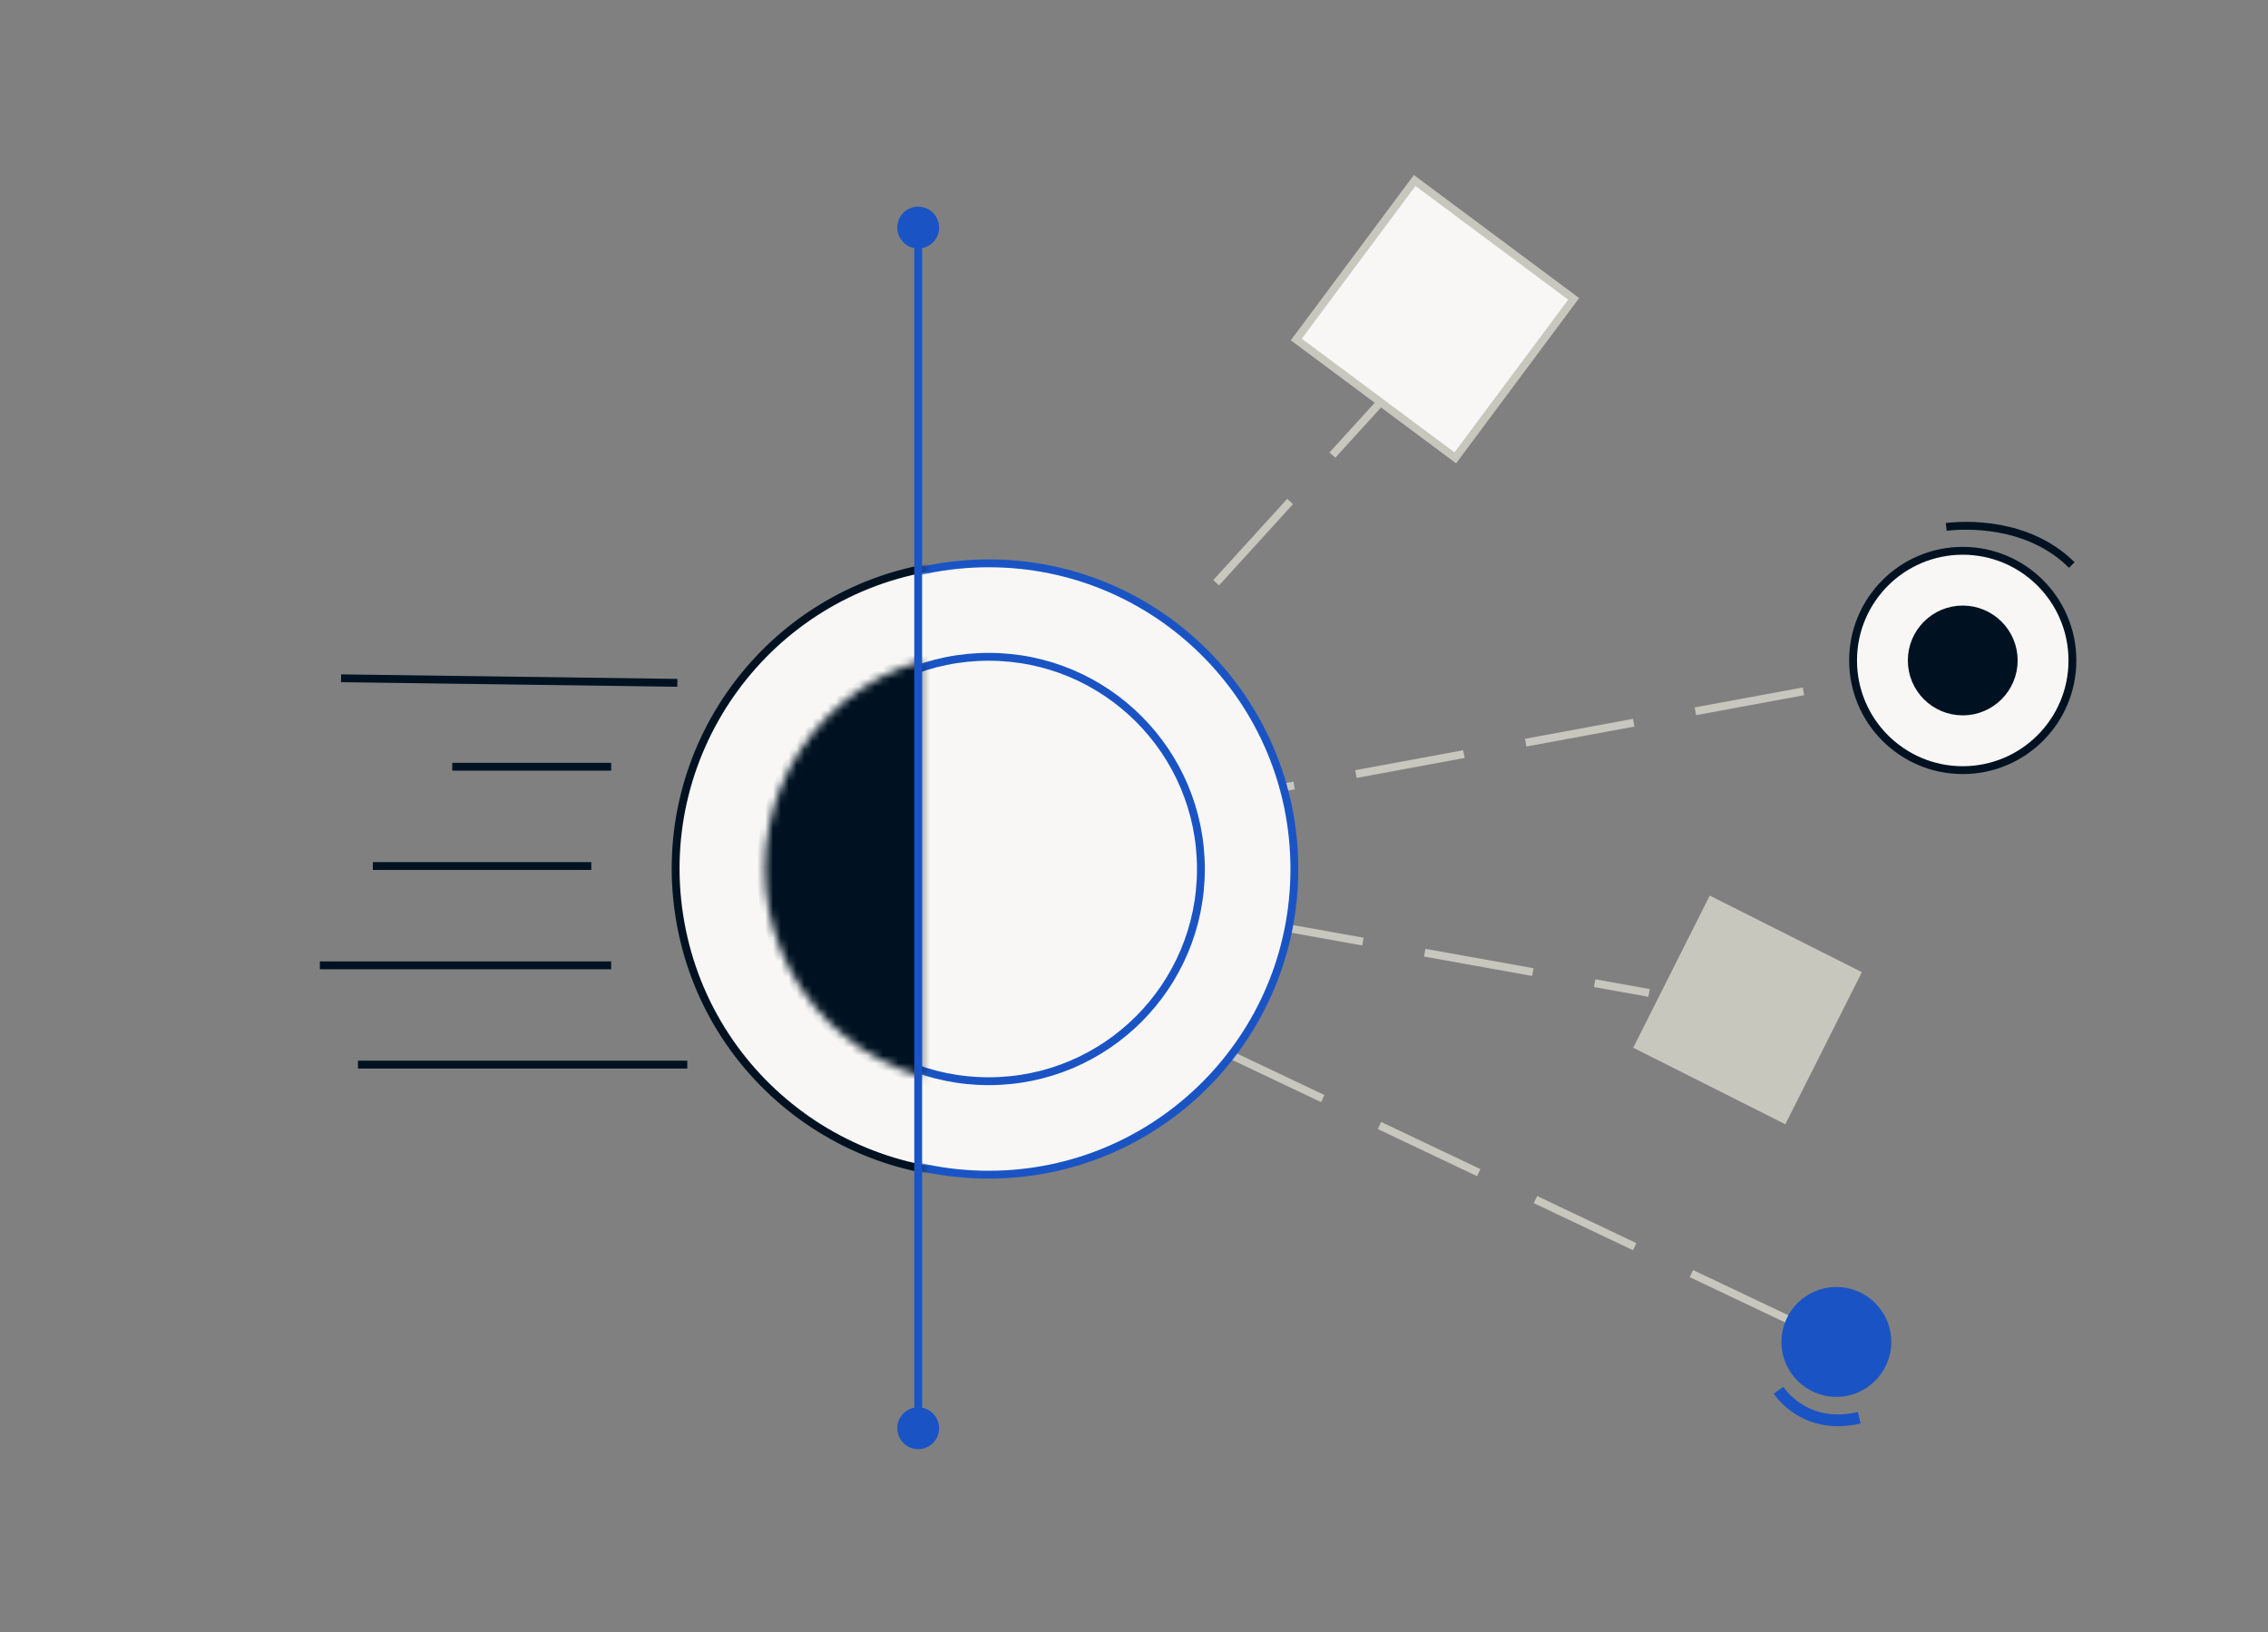 <svg width="289" height="208" viewBox="0 0 289 208" fill="none" xmlns="http://www.w3.org/2000/svg">
<rect x="0" y="0" width="289" height="208" fill="#808080" stroke="none"/>
<line x1="125.341" y1="106.79" x2="183.584" y2="42.832" stroke="#C7C7BE" stroke-miterlimit="10" stroke-dasharray="14 8"/>
<line x1="136.031" y1="124.554" x2="234.479" y2="171.29" stroke="#C7C7BE" stroke-miterlimit="10" stroke-dasharray="14 8"/>
<line x1="138.237" y1="113.631" x2="210.129" y2="126.529" stroke="#C7C7BE" stroke-miterlimit="10" stroke-dasharray="14 8"/>
<line x1="129.507" y1="106.635" x2="253.74" y2="83.671" stroke="#C7C7BE" stroke-miterlimit="10" stroke-dasharray="14 8"/>
<circle cx="39.451" cy="39.451" r="38.951" transform="matrix(-1 -8.74228e-08 -8.74228e-08 1 165.436 71.286)" fill="#F8F7F5" stroke="#1A54C4"/>
<circle cx="27.541" cy="27.541" r="27.041" transform="matrix(-1 -8.74228e-08 -8.74228e-08 1 153.526 83.196)" fill="#F8F7F5" stroke="#1A54C4"/>
<path d="M87.577 135.664L45.616 135.664" stroke="#001221" stroke-miterlimit="10"/>
<path d="M77.877 123.011L40.758 123.011" stroke="#001221" stroke-miterlimit="10"/>
<path d="M75.346 110.356H47.507" stroke="#001221" stroke-miterlimit="10"/>
<path d="M77.877 97.702H57.63" stroke="#001221" stroke-miterlimit="10"/>
<path d="M43.459 86.434L86.312 87.012" stroke="#001221" stroke-miterlimit="10"/>
<mask id="mask0_7163_86" style="mask-type:alpha" maskUnits="userSpaceOnUse" x="6" y="54" width="112" height="112">
<rect x="6" y="54.668" width="111.295" height="111.295" fill="#D9D9D9"/>
</mask>
<g mask="url(#mask0_7163_86)">
<circle cx="39.451" cy="39.451" r="38.951" transform="matrix(-0.988 0.153 0.153 0.988 157.981 65.689)" fill="#F8F7F5" stroke="#001221"/>
<mask id="path-14-inside-1_7163_86" fill="white">
<path d="M125.01 83.154C117.705 83.154 110.7 86.056 105.535 91.221C100.37 96.386 97.468 103.391 97.468 110.695C97.468 118 100.37 125.005 105.535 130.17C110.7 135.335 117.705 138.237 125.01 138.237L125.01 110.695L125.01 83.154Z"/>
</mask>
<path d="M125.01 83.154C117.705 83.154 110.7 86.056 105.535 91.221C100.37 96.386 97.468 103.391 97.468 110.695C97.468 118 100.37 125.005 105.535 130.17C110.7 135.335 117.705 138.237 125.01 138.237L125.01 110.695L125.01 83.154Z" fill="#001221" stroke="#001221" stroke-width="2" mask="url(#path-14-inside-1_7163_86)"/>
</g>
<rect x="185.441" y="58.343" width="25.258" height="25.258" transform="rotate(-143.332 185.441 58.343)" fill="#F8F7F5" stroke="#C7C7BE" stroke-miterlimit="10"/>
<path d="M250.103 98.138C257.821 98.138 264.078 91.881 264.078 84.163C264.078 76.445 257.821 70.188 250.103 70.188C242.385 70.188 236.128 76.445 236.128 84.163C236.128 91.881 242.385 98.138 250.103 98.138Z" fill="#F8F7F5" stroke="#001221" stroke-miterlimit="10"/>
<path d="M250.103 90.658C253.69 90.658 256.599 87.75 256.599 84.163C256.599 80.575 253.69 77.667 250.103 77.667C246.516 77.667 243.607 80.575 243.607 84.163C243.607 87.75 246.516 90.658 250.103 90.658Z" fill="#001221" stroke="#001221" stroke-miterlimit="10"/>
<rect x="217.867" y="114.123" width="21.702" height="21.702" transform="rotate(26.717 217.867 114.123)" fill="#C7C7BE"/>
<path d="M234 178C237.866 178 241 174.866 241 171C241 167.134 237.866 164 234 164C230.134 164 227 167.134 227 171C227 174.866 230.134 178 234 178Z" fill="#1A54C4"/>
<path d="M248 67.135C250.196 66.885 258.353 66.386 264 72" stroke="#001221" stroke-miterlimit="10"/>
<path d="M226.623 177.16C227.412 178.275 230.635 182.12 236.914 180.663" stroke="#1A54C4" stroke-width="1.5" stroke-miterlimit="10"/>
<path d="M117 26.333C115.527 26.333 114.333 27.527 114.333 29C114.333 30.473 115.527 31.667 117 31.667C118.473 31.667 119.667 30.473 119.667 29C119.667 27.527 118.473 26.333 117 26.333ZM117 179.333C115.527 179.333 114.333 180.527 114.333 182C114.333 183.473 115.527 184.667 117 184.667C118.473 184.667 119.667 183.473 119.667 182C119.667 180.527 118.473 179.333 117 179.333ZM116.5 29L116.5 182L117.5 182L117.5 29L116.5 29Z" fill="#1A54C4"/>
</svg>
